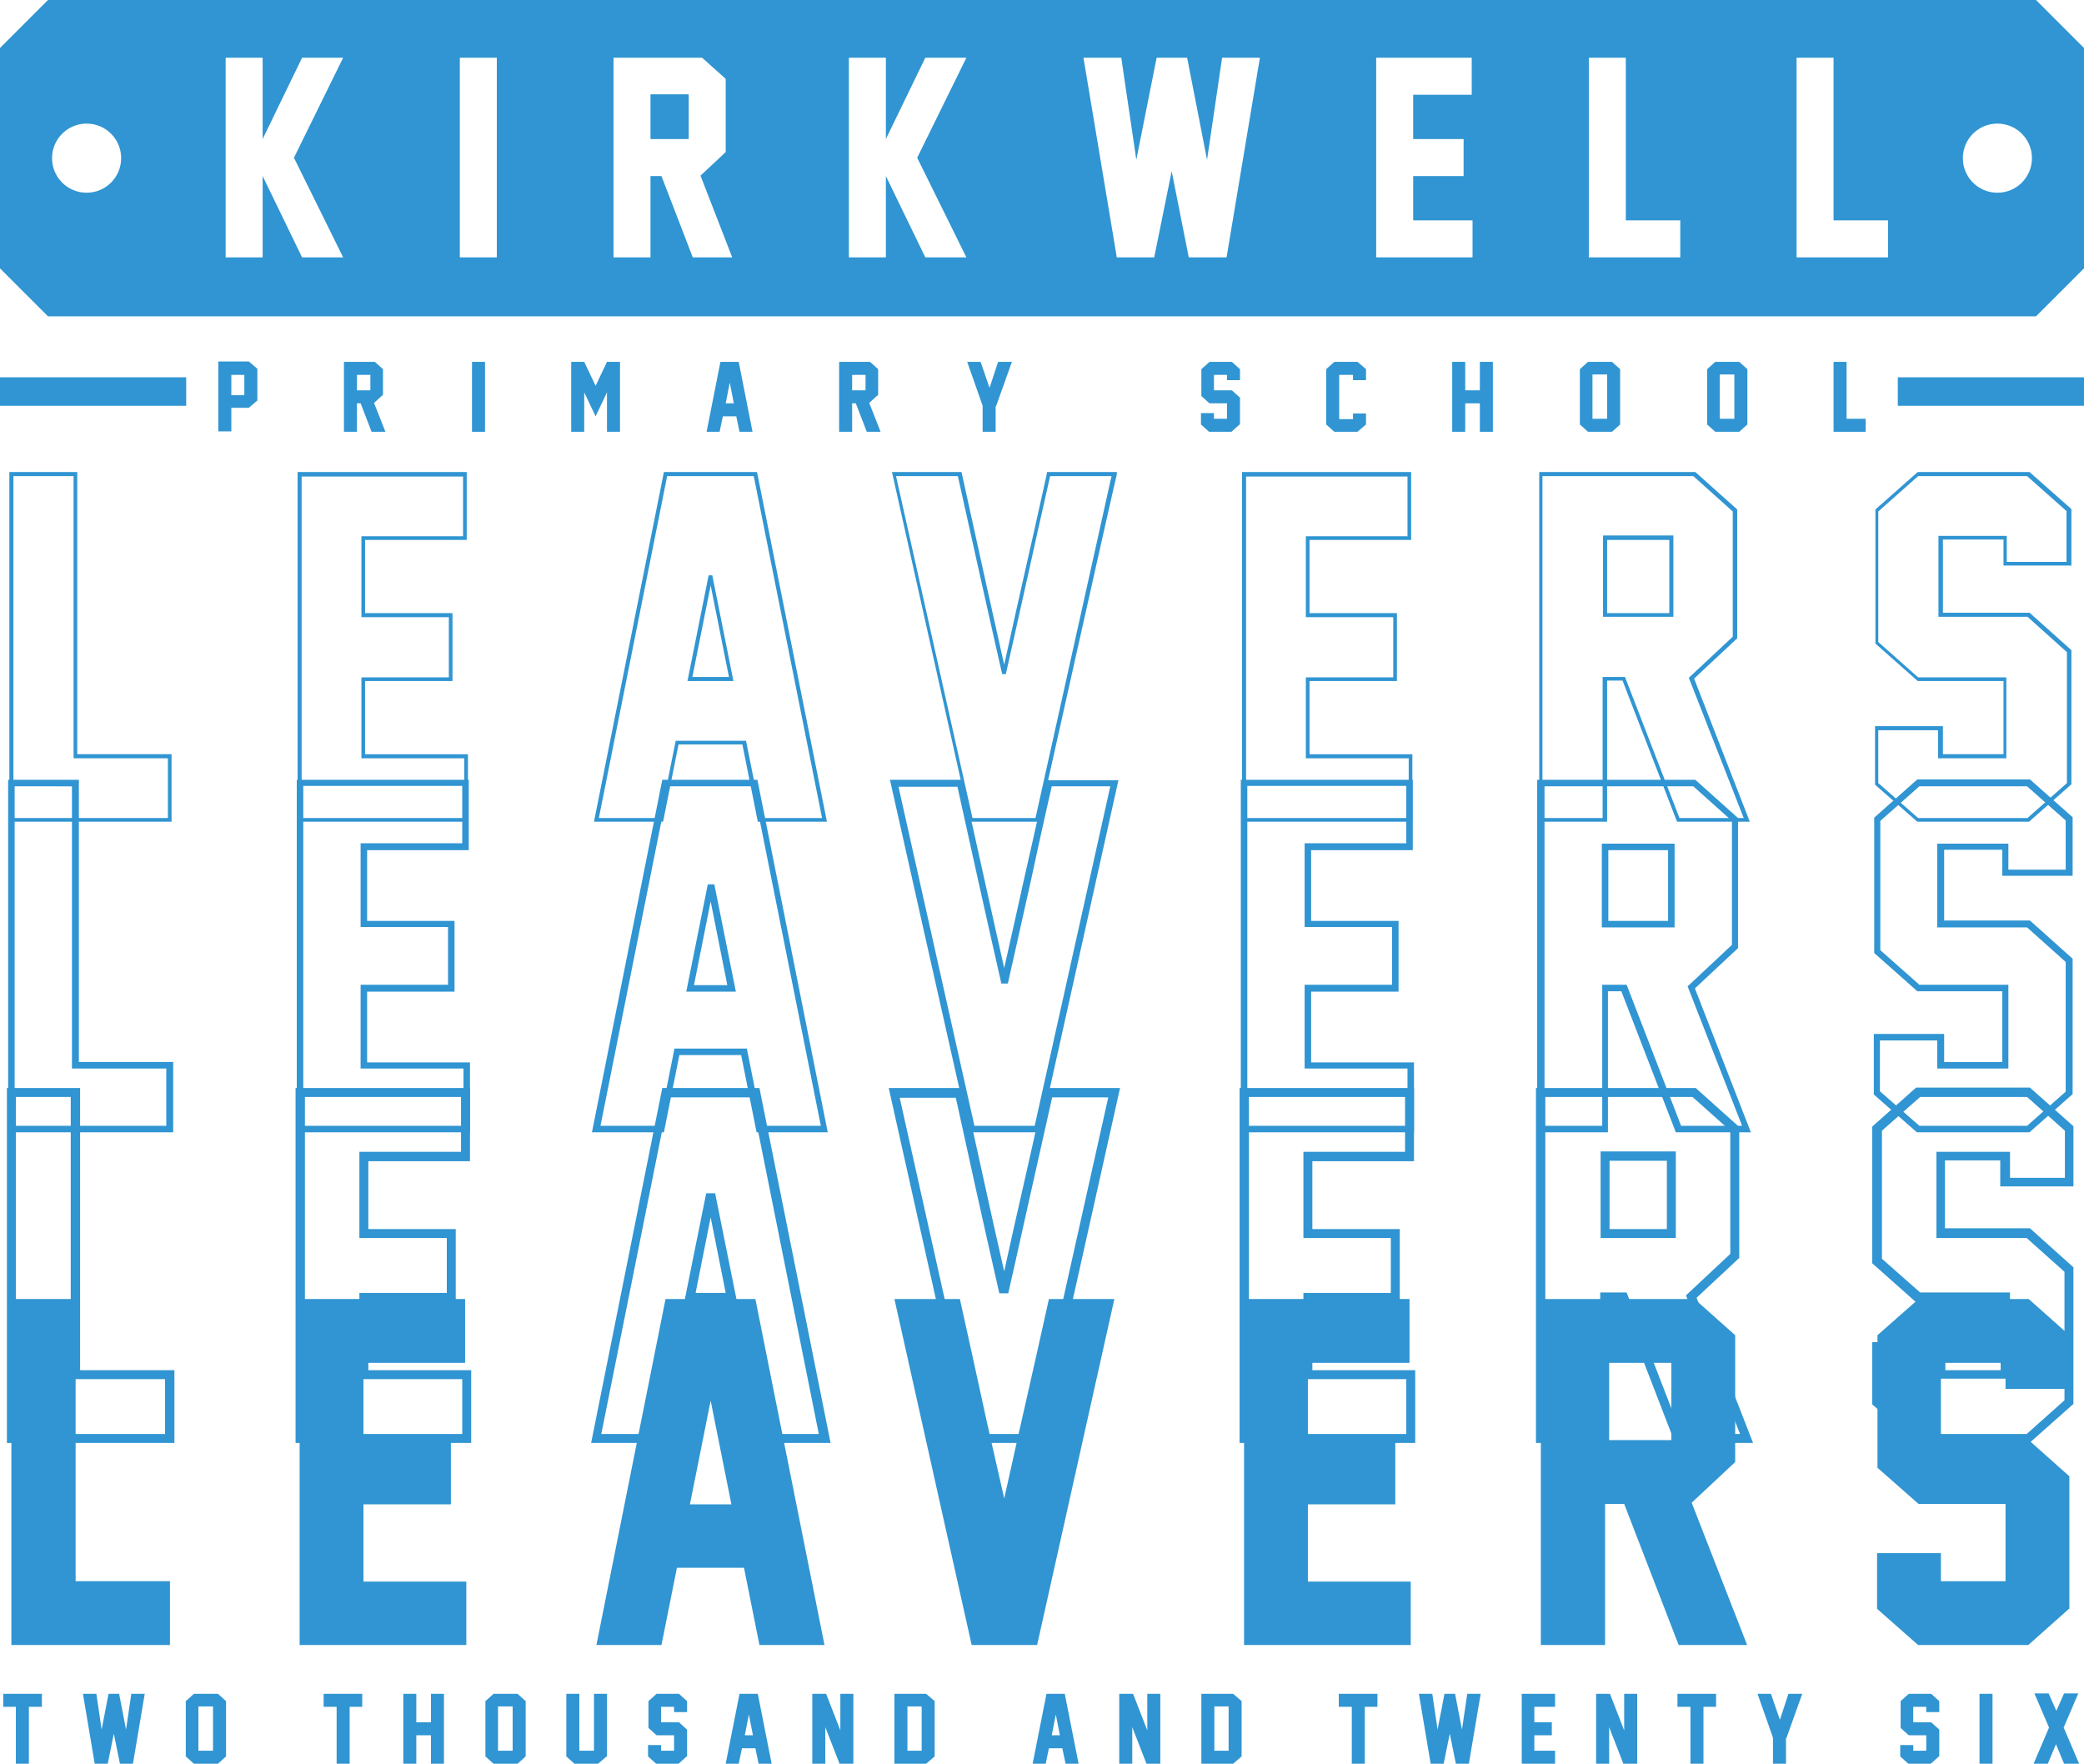 <svg xmlns="http://www.w3.org/2000/svg" xmlns:xlink="http://www.w3.org/1999/xlink" id="Layer_2" viewBox="0 0 512.6 433.8"><defs><style>      .st0 {        fill: none;      }      .st1 {        fill: #3095d2;      }      .st2 {        clip-path: url(#clippath);      }    </style><clipPath id="clippath"><rect class="st0" x="1" y="113" width="510.6" height="312.6"></rect></clipPath></defs><g><path class="st1" d="M10.3,419.8h-3.2v14h-3.2v-14H.8v-3.2h9.5v3.2Z"></path><path class="st1" d="M35.6,416.6l-2.9,17.2h-3.2l-1.5-7.4-1.5,7.4h-3.2l-2.9-17.2h3.3l1.3,8.8,1.7-8.8h2.6l1.7,8.8,1.3-8.8h3.3Z"></path><path class="st1" d="M55.6,432l-2,1.8h-5.9l-2-1.8v-13.6l2-1.8h5.9l2,1.8v13.6ZM52.4,430.6v-10.9h-3.6v10.9h3.6Z"></path><path class="st1" d="M89.2,419.8h-3.2v14h-3.2v-14h-3.2v-3.2h9.5v3.2Z"></path><path class="st1" d="M109.2,433.8h-3.2v-7h-3.6v7h-3.2v-17.2h3.2v7h3.6v-7h3.2v17.2Z"></path><path class="st1" d="M129.3,432l-2,1.8h-5.9l-2-1.8v-13.6l2-1.8h5.9l2,1.8v13.6ZM126.1,430.6v-10.9h-3.6v10.9h3.6Z"></path><path class="st1" d="M149.2,432l-2.1,1.8h-5.8l-2-1.8v-15.4h3.2v14h3.6v-14h3.2v15.4Z"></path><path class="st1" d="M168.9,432l-2,1.8h-5.5l-2-1.8v-2.8h3.2v1.4h3.2v-3.8h-4.3l-2-1.8v-6.6l2-1.8h5.5l2,1.8v2.7h-3.2v-1.3h-3.2v3.8h4.4l2,1.8v6.6Z"></path><path class="st1" d="M186.6,433.8l-.8-3.8h-3.3l-.8,3.8h-3.2l3.4-17.2h4.5l3.4,17.2h-3.2ZM185.2,426.8l-1-5.1-1,5.1h2.1Z"></path><path class="st1" d="M206.5,433.8l-3.5-9v9h-3.2v-17.2h3.4l3.5,9v-9h3.2v17.2h0s-3.4,0-3.4,0Z"></path><path class="st1" d="M227.8,416.6l2.1,1.8v13.6l-2.1,1.8h-7.8v-17.2h7.8ZM226.7,430.6v-10.9h-3.5v10.9h3.5Z"></path><path class="st1" d="M262.1,433.8l-.8-3.8h-3.3l-.8,3.8h-3.2l3.4-17.2h4.5l3.4,17.2h-3.2ZM260.7,426.8l-1-5.1-1,5.1h2.1Z"></path><path class="st1" d="M282,433.8l-3.5-9v9h-3.2v-17.2h3.4l3.5,9v-9h3.2v17.2h0s-3.4,0-3.4,0Z"></path><path class="st1" d="M303.3,416.6l2.1,1.8v13.6l-2.1,1.8h-7.8v-17.2h7.8ZM302.2,430.6v-10.9h-3.5v10.9h3.5Z"></path><path class="st1" d="M338.9,419.8h-3.2v14h-3.2v-14h-3.2v-3.2h9.5v3.2Z"></path><path class="st1" d="M364.2,416.6l-2.9,17.2h-3.2l-1.5-7.4-1.5,7.4h-3.2l-2.9-17.2h3.3l1.3,8.8,1.7-8.8h2.6l1.7,8.8,1.3-8.8h3.3Z"></path><path class="st1" d="M382.6,433.8h-8.3v-17.2h8.2v3.2h-5.1v3.8h4.3v3.2h-4.3v3.8h5.1v3.2Z"></path><path class="st1" d="M399.3,433.8l-3.5-9v9h-3.2v-17.2h3.4l3.5,9v-9h3.2v17.2h0s-3.4,0-3.4,0Z"></path><path class="st1" d="M422.2,419.8h-3.2v14h-3.2v-14h-3.2v-3.2h9.5v3.2Z"></path><path class="st1" d="M439.3,427.5v6.3h-3.2v-6.4l-3.8-10.8h3.3l2.2,6.4,2.1-6.4h3.4l-3.9,10.9Z"></path><path class="st1" d="M476.9,432l-2,1.8h-5.5l-2-1.8v-2.8h3.2v1.4h3.2v-3.8h-4.3l-2-1.8v-6.6l2-1.8h5.5l2,1.8v2.7h-3.2v-1.3h-3.2v3.8h4.4l2,1.8v6.6Z"></path><path class="st1" d="M490.1,433.8h-3.2v-17.2h3.2v17.2Z"></path><path class="st1" d="M511.2,433.8h-3.5l-2-4.8-2,4.8h-3.5l3.8-8.9-3.6-8.4h3.5l1.9,4.3,1.9-4.3h3.5l-3.6,8.4,3.8,8.9Z"></path></g><g class="st2"><g><g><g><path class="st1" d="M42.2,202.1H2.3v-86h16.7v69.4h23.2v16.7ZM3.3,201.2h38v-14.7h-23.2v-69.4H3.3v84.1Z"></path><path class="st1" d="M115.2,202.1h-42v-86h41.6v16.7h-25v18h21.5v16.7h-21.5v18h25.3v16.7ZM74.2,201.2h40v-14.7h-25.3v-19.9h21.5v-14.8h-21.5v-19.9h25v-14.7h-39.7v84.1Z"></path><path class="st1" d="M203.4,202.1h-17l-3.8-19h-15.7l-3.8,19h-17l17.2-86h22.9l17.2,86ZM187.2,201.2h15l-16.8-84.1h-21.3l-16.8,84.1h15.1l3.8-19h17.3l3.8,19ZM180.5,167.5h-11.4l5.2-26h.9l5.2,26ZM170.3,166.5h9l-4.5-22.5-4.5,22.5Z"></path><path class="st1" d="M255.5,202.1h-16.9l-19.2-86h17.1l5.4,24.5c1.3,5.7,2.9,13.2,5.1,22.9,2.1-9.5,3.8-17.2,5.1-22.9,1.4-6.1,3.2-14.2,5.4-24.1v-.4h17.2v.6c-.1,0-19.2,85.5-19.2,85.5ZM239.3,201.2h15.4l18.7-84.1h-15.1c-2.2,9.8-4,17.7-5.3,23.7-1.4,6.1-3.2,14.5-5.6,25h-.9c-2.4-10.7-4.3-18.9-5.6-24.9l-5.3-23.8h-15.2l18.8,84.1Z"></path><path class="st1" d="M347.5,202.1h-42v-86h41.6v16.7h-25v18h21.5v16.7h-21.5v18h25.3v16.7ZM306.5,201.2h40v-14.7h-25.3v-19.9h21.5v-14.8h-21.5v-19.9h25v-14.7h-39.7v84.1Z"></path><path class="st1" d="M430.4,202.1h-17.9l-13.4-34.7h-3.8v34.7h-16.7v-86h38.4l10.3,9.2v31.7l-10.6,9.9,13.7,35.2ZM413.1,201.2h15.8l-13.5-34.5,10.8-10.1v-30.8l-9.7-8.7h-37.1v84.1h14.8v-34.7h5.5l13.4,34.7ZM411.6,151.7h-17.3v-20h17.3v20ZM395.3,150.8h15.3v-18h-15.3v18Z"></path><path class="st1" d="M499.1,202.1h-27.5l-10.4-9.1v-14.4h16.7v6.9h14.9v-18h-21.1l-10.4-9.2v-33l10.4-9.2h27.5l10.3,9.1v13.9h-16.7v-6.4h-14.9v18h21.3l10.3,9.2v33l-10.3,9.1ZM471.9,201.2h26.8l9.7-8.6v-32.2l-9.7-8.7h-21.9v-19.9h16.8v6.4h14.7v-12.5l-9.7-8.6h-26.8l-9.8,8.7v32.1l9.8,8.7h21.7v19.9h-16.8v-6.9h-14.7v13l9.8,8.6Z"></path></g><g><path class="st1" d="M42.6,278.5H2v-86.7h17.4v69.4h23.2v17.3ZM3.6,276.9h37.3v-14.1h-23.2v-69.4H3.6v83.5Z"></path><path class="st1" d="M115.6,278.5h-42.6v-86.7h42.3v17.3h-25v17.4h21.5v17.4h-21.5v17.4h25.3v17.3ZM74.6,276.9h39.4v-14.1h-25.3v-20.6h21.5v-14.2h-21.5v-20.6h25v-14.1h-39.1v83.5Z"></path><path class="st1" d="M203.8,278.5h-17.7l-3.8-19h-15.2l-3.8,19h-17.7l17.3-86.7h23.4l17.3,86.7ZM187.5,276.9h14.4l-16.7-83.5h-20.8l-16.7,83.5h14.4l3.8-19h17.8l3.8,19ZM180.9,243.9h-12.1l5.3-26.4h1.6l5.3,26.4ZM170.7,242.3h8.2l-4.1-20.6-4.1,20.6Z"></path><path class="st1" d="M255.7,278.5h-17.4v-.6c-.1,0-19.4-86.1-19.4-86.1h17.8l5.5,24.8c1.2,5.4,2.8,12.5,4.8,21.5,2-8.9,3.6-16,4.8-21.5,1.4-6.1,3.2-14.2,5.4-24.1v-.6h17.9l-19.3,86.7ZM239.6,276.9h14.9l18.6-83.5h-14.4c-2.2,9.6-3.9,17.5-5.2,23.5-1.4,6.1-3.2,14.5-5.6,25h-1.6c-2.4-10.7-4.3-18.9-5.6-24.9l-5.2-23.5h-14.5l18.7,83.5Z"></path><path class="st1" d="M347.8,278.5h-42.6v-86.7h42.3v17.3h-25v17.4h21.5v17.4h-21.5v17.4h25.3v17.3ZM306.8,276.9h39.4v-14.1h-25.3v-20.6h21.5v-14.2h-21.5v-20.6h25v-14.1h-39.1v83.5Z"></path><path class="st1" d="M430.8,278.5h-18.6l-13.4-34.7h-3.3v34.7h-17.4v-86.7h38.9l10.5,9.4v32l-10.6,9.9,13.8,35.5ZM413.4,276.9h15.1l-13.4-34.3,10.9-10.2v-30.5l-9.5-8.5h-36.6v83.5h14.2v-34.7h6l13.4,34.7ZM411.9,228.1h-17.9v-20.6h17.9v20.6ZM395.6,226.5h14.7v-17.4h-14.7v17.4Z"></path><path class="st1" d="M499.2,278.5h-27.7l-10.6-9.3v-14.9h17.3v6.9h14.3v-17.4h-20.9l-10.6-9.4v-33.3l10.6-9.4h27.7l10.5,9.3v14.4h-17.3v-6.4h-14.3v17.4h21.1l10.5,9.4v33.3l-10.5,9.3ZM472.1,276.9h26.5l9.5-8.4v-31.9l-9.5-8.5h-22.1v-20.6h17.5v6.4h14.1v-12.1l-9.5-8.4h-26.5l-9.6,8.5v31.8l9.6,8.5h21.9v20.6h-17.5v-6.9h-14.1v12.5l9.6,8.4Z"></path></g><g><path class="st1" d="M42.9,354.9H1.7v-87.3h18v69.4h23.2v18ZM3.9,352.7h36.7v-13.5h-23.2v-69.4H3.9v82.8Z"></path><path class="st1" d="M115.9,354.9h-43.2v-87.3h42.9v18h-25v16.7h21.5v18h-21.5v16.7h25.3v18ZM74.9,352.7h38.8v-13.5h-25.3v-21.2h21.5v-13.5h-21.5v-21.2h25v-13.5h-38.4v82.8Z"></path><path class="st1" d="M204.2,354.9h-18.3l-3.8-19h-14.6l-3.8,19h-18.3l17.5-87.3h23.9l17.5,87.3ZM187.7,352.7h13.7l-16.6-82.8h-20.3l-16.6,82.8h13.7l3.8-19h18.3l3.8,19ZM181.2,320.3h-12.9l5.4-26.8h2.2l5.4,26.8ZM171.1,318h7.4l-3.7-18.6-3.7,18.6Z"></path><path class="st1" d="M256,354.9h-17.9l-19.5-87.3h18.4l5.5,25c1.1,5.1,2.6,11.7,4.5,20.1,1.8-8.2,3.3-14.9,4.5-20.1,1.4-6.1,3.2-14.2,5.4-24.1l.2-.9h18.4l-19.5,87.3ZM239.8,352.7h14.3l18.5-82.8h-13.8c-2.1,9.5-3.9,17.3-5.2,23.2-1.4,6.1-3.2,14.5-5.6,25h-2.2c-2.4-10.7-4.3-18.9-5.6-24.9l-5.1-23.2h-13.8l18.5,82.8Z"></path><path class="st1" d="M348.1,354.9h-43.2v-87.3h42.9v18h-25v16.7h21.5v18h-21.5v16.7h25.3v18ZM307.1,352.7h38.8v-13.5h-25.3v-21.2h21.5v-13.5h-21.5v-21.2h25v-13.5h-38.4v82.8Z"></path><path class="st1" d="M431.3,354.9h-19.3l-13.4-34.7h-2.8v34.7h-18v-87.3h39.3l10.7,9.6v32.2l-10.5,9.8,13.9,35.7ZM413.6,352.7h14.4l-13.3-34.1,10.9-10.2v-30.3l-9.3-8.3h-36.2v82.8h13.5v-34.7h6.5l13.4,34.7ZM412.2,304.5h-18.5v-21.3h18.5v21.3ZM395.9,302.3h14.1v-16.8h-14.1v16.8Z"></path><path class="st1" d="M499.3,354.9h-28l-10.8-9.5v-15.3h18v6.9h13.6v-16.7h-20.8l-10.8-9.6v-33.6l10.8-9.6h28l10.7,9.5v14.8h-18v-6.4h-13.6v16.7h20.9l10.7,9.6v33.6l-10.7,9.5ZM472.2,352.7h26.3l9.3-8.3v-31.6l-9.3-8.3h-22.2v-21.2h18.1v6.4h13.5v-11.6l-9.3-8.3h-26.3l-9.4,8.3v31.5l9.4,8.3h22.1v21.2h-18.1v-6.9h-13.5v12.1l9.4,8.3Z"></path></g></g><g><path class="st1" d="M41.8,404.6H2.8v-85.1h15.8v69.4h23.2v15.7Z"></path><path class="st1" d="M114.7,404.6h-41v-85.1h40.7v15.7h-25v19h21.5v15.8h-21.5v19h25.3v15.7Z"></path><path class="st1" d="M186.8,404.6l-3.8-19h-16.5l-3.8,19h-16l17-85.1h22.1l17,85.1h-16ZM179.9,370l-5.1-25.5-5.1,25.5h10.2Z"></path><path class="st1" d="M247,368.6c2.3-10.5,4.2-18.8,5.6-25,1.4-6.1,3.2-14.2,5.4-24.1h16.1l-19,85.1h-16.1l-19-85.1h16.1c2.2,10,4,18,5.3,24.1s3.2,14.4,5.6,24.9Z"></path><path class="st1" d="M347,404.6h-41v-85.1h40.7v15.7h-25v19h21.5v15.8h-21.5v19h25.3v15.7Z"></path><path class="st1" d="M429.7,404.6h-16.8l-13.4-34.7h-4.7v34.7h-15.8v-85.1h37.8l10,8.9v31.2l-10.7,10,13.6,34.9ZM394.8,354.2h16.3v-19h-16.3v19Z"></path><path class="st1" d="M508.9,395.7l-10,8.9h-27.1l-10.1-8.9v-13.7h15.7v6.9h15.9v-19h-21.4l-10.1-8.9v-32.6l10.1-8.9h27.1l10,8.9v13.2h-15.7v-6.4h-15.9v19h21.6l10,8.9v32.6Z"></path></g></g></g><g><path class="st1" d="M63.3,98.5l-2.1,1.8h-4.3v5.8h-3.2v-17.2h7.5l2.1,1.8v7.7ZM60.1,97.2v-5h-3.2v5h3.2Z"></path><path class="st1" d="M94.8,106.2h-3.4l-2.7-7h-.9v7h-3.2v-17.2h7.6l2,1.8v6.3l-2.2,2,2.8,7.1ZM87.8,96h3.3v-3.8h-3.3v3.8Z"></path><path class="st1" d="M119.3,106.2h-3.2v-17.2h3.2v17.2Z"></path><path class="st1" d="M152.5,106.2h-3.2v-9.7l-2.8,5.9-2.8-5.9v9.7h-3.2v-17.2h3.2l2.8,5.9,2.8-5.9h3.2v17.2Z"></path><path class="st1" d="M181.9,106.2l-.8-3.8h-3.3l-.8,3.8h-3.2l3.4-17.2h4.5l3.4,17.2h-3.2ZM180.5,99.2l-1-5.1-1,5.1h2.1Z"></path><path class="st1" d="M216.6,106.2h-3.4l-2.7-7h-.9v7h-3.2v-17.2h7.6l2,1.8v6.3l-2.2,2,2.8,7.1ZM209.6,96h3.3v-3.8h-3.3v3.8Z"></path><path class="st1" d="M244.9,99.9v6.3h-3.2v-6.4l-3.8-10.8h3.3l2.2,6.4,2.1-6.4h3.4l-3.9,10.9Z"></path><path class="st1" d="M304.9,104.4l-2,1.8h-5.5l-2-1.8v-2.8h3.2v1.4h3.2v-3.8h-4.3l-2-1.8v-6.6l2-1.8h5.5l2,1.8v2.7h-3.2v-1.3h-3.2v3.8h4.4l2,1.8v6.6Z"></path><path class="st1" d="M336,104.4l-2.1,1.8h-5.7l-2-1.8v-13.6l2-1.8h5.7l2.1,1.8v2.7h-3.2v-1.3h-3.4v10.9h3.4v-1.4h3.2v2.8Z"></path><path class="st1" d="M367.2,106.2h-3.2v-7h-3.6v7h-3.2v-17.2h3.2v7h3.6v-7h3.2v17.2Z"></path><path class="st1" d="M398.5,104.4l-2,1.8h-5.9l-2-1.8v-13.6l2-1.8h5.9l2,1.8v13.6ZM395.3,103v-10.9h-3.6v10.9h3.6Z"></path><path class="st1" d="M429.8,104.4l-2,1.8h-5.9l-2-1.8v-13.6l2-1.8h5.9l2,1.8v13.6ZM426.6,103v-10.9h-3.6v10.9h3.6Z"></path><path class="st1" d="M458.9,106.2h-7.9v-17.2h3.2v14h4.7v3.2Z"></path></g><g><rect class="st1" x="160" y="23.2" width="9.4" height="11"></rect><path class="st1" d="M500.8,0H11.8C7.2,4.6,4.6,7.2,0,11.8v54.2c4.6,4.6,7.2,7.2,11.8,11.8h489c4.6-4.6,7.2-7.2,11.8-11.8V11.8c-4.6-4.6-7.2-7.2-11.8-11.8ZM21.3,47.4c-4.7,0-8.5-3.8-8.5-8.5s3.8-8.5,8.5-8.5,8.5,3.8,8.5,8.5-3.8,8.5-8.5,8.5ZM84.4,63.3h-10.1l-9.7-20v20h-9.1V14.2h9.1v20l9.7-20h10.1l-12.1,24.6,12.1,24.5ZM122.2,63.3h-9.1V14.2h9.1v49.1ZM170.4,63.3l-7.7-20h-2.7v20h-9.1V14.2h21.8l5.8,5.2v18l-6.2,5.8,7.8,20.1h-9.7ZM237.7,63.3h-10.1l-9.7-20v20h-9.1V14.2h9.1v20l9.7-20h10.1l-12.1,24.6,12.1,24.5ZM301.6,63.3h-9.2l-4.2-21.2-4.3,21.2h-9.2l-8.2-49.1h9.3l3.7,25.1,5-25.1h7.5l4.9,25.1,3.7-25.1h9.3l-8.2,49.1ZM362.1,63.3h-23.6V14.2h23.5v9.1h-14.4v10.9h12.4v9.1h-12.4v10.9h14.6v9.1ZM413.3,63.3h-22.5V14.2h9.1v40h13.4v9.1ZM464.4,63.3h-22.5V14.2h9.1v40h13.4v9.1ZM491.3,47.4c-4.7,0-8.5-3.8-8.5-8.5s3.8-8.5,8.5-8.5,8.5,3.8,8.5,8.5-3.8,8.5-8.5,8.5Z"></path></g><rect class="st1" y="92.8" width="45.8" height="7"></rect><rect class="st1" x="466.8" y="92.8" width="45.8" height="7"></rect></svg>